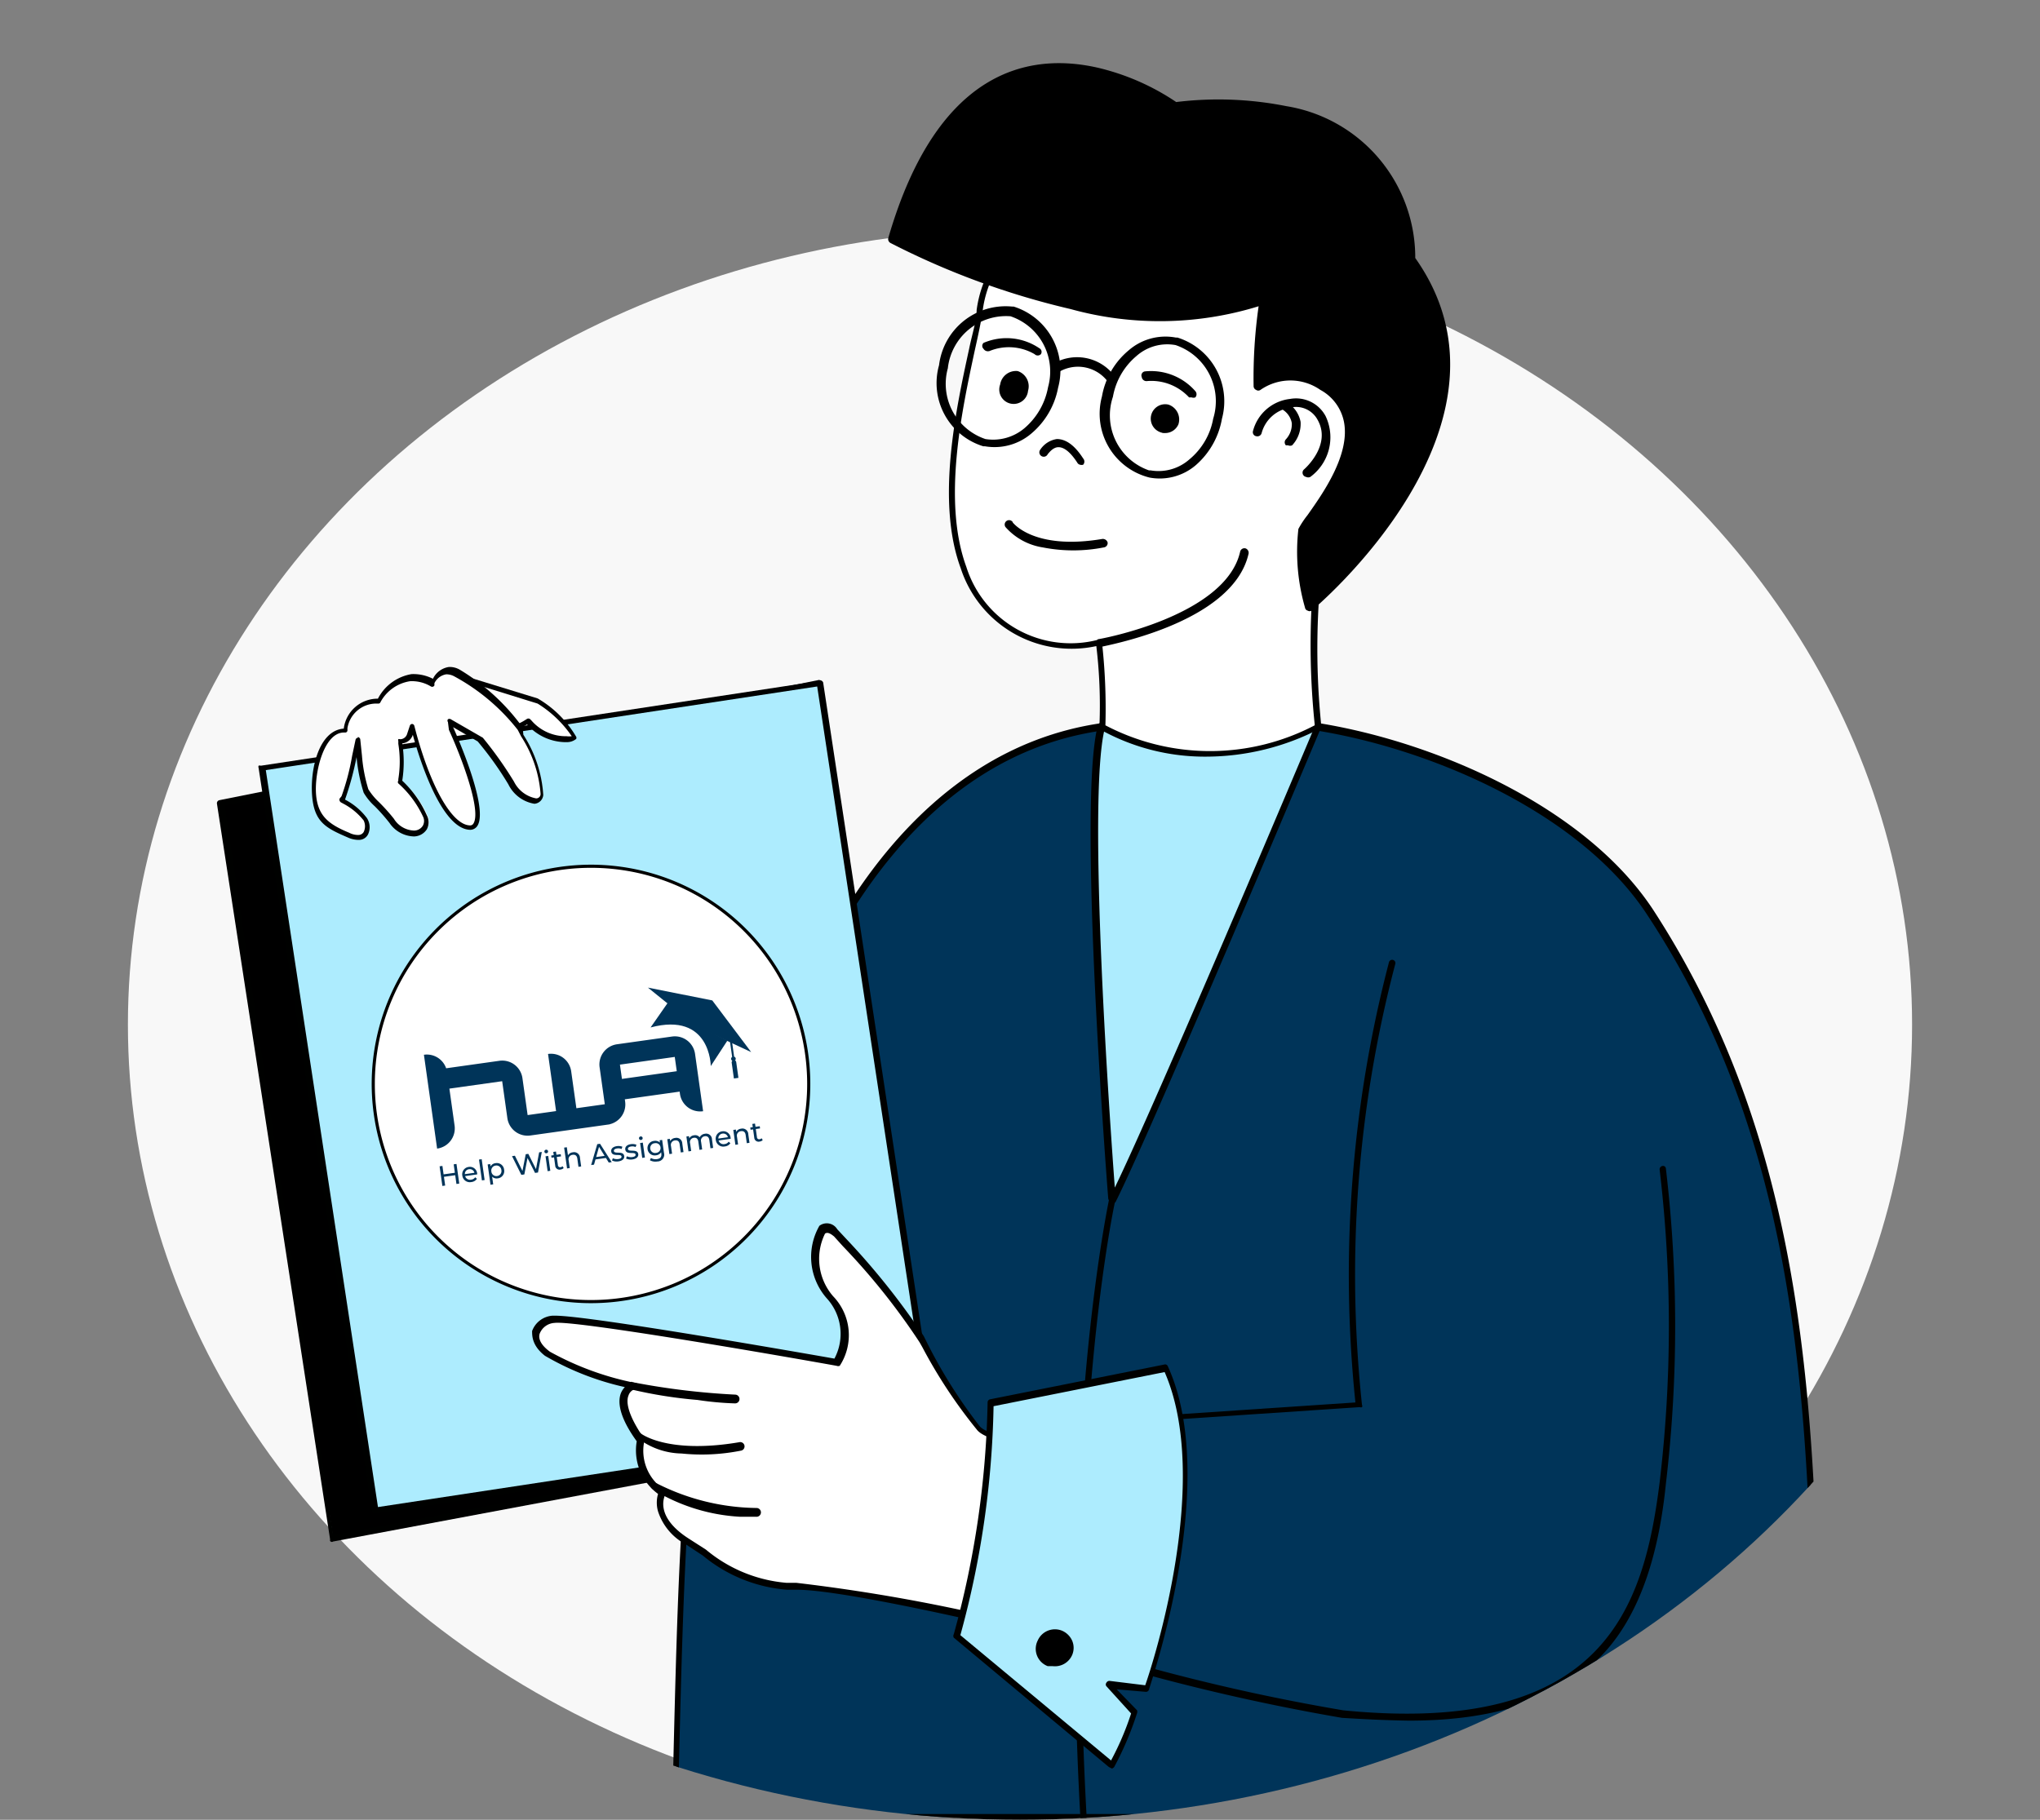 <svg xmlns="http://www.w3.org/2000/svg" xmlns:xlink="http://www.w3.org/1999/xlink" width="622" height="555" viewBox="0 0 622 555">
  <rect x="0" y="0" width="622" height="555" fill="#808080" stroke="none"/>
  <defs>
    <clipPath id="clip-path">
      <ellipse id="Ellipse_13" data-name="Ellipse 13" cx="311" cy="277.5" rx="311" ry="277.5" transform="translate(1101 982)" fill="#f8f8f8"/>
    </clipPath>
  </defs>
  <g id="Group_1846" data-name="Group 1846" transform="translate(-1101 -982)">
    <ellipse id="Ellipse_12" data-name="Ellipse 12" cx="272" cy="242.5" rx="272" ry="242.5" transform="translate(1140 1052)" fill="#f8f8f8"/>
    <g id="Mask_Group_20" data-name="Mask Group 20" clip-path="url(#clip-path)">
      <g id="Слой_2" data-name="Слой 2" transform="translate(1167.138 1001.263)">
        <g id="Layer_1" data-name="Layer 1" transform="translate(0 0)">
          <path id="Path_2606" data-name="Path 2606" d="M130.2,23.178a245.679,245.679,0,0,1,65.91,0C232.98,29.1,277.684,49.16,297.744,80.013c55.4,85.109,48.143,180.631,51.2,275.674H.1C2.679,246.7,2.87,197.982,37.544,110.007,51.3,74.95,81.2,30.246,130.2,23.178Z" transform="translate(139.654 179.245)" fill="#003459"/>
          <path id="Path_2607" data-name="Path 2607" d="M.816,357.731H349.659a.86.86,0,0,0,.669,0,1.051,1.051,0,0,0,.287-.955c-.478-13.468-.669-27.033-.86-40.214-1.433-80.047-2.77-162.386-50.531-236.128-20.442-31.522-66.1-51.486-102.208-57.313a240.33,240.33,0,0,0-66.2,0h0C74.368,31.24,46.667,86.833,37.4,110.427,3.587,196.4,2.536,243.583.052,347.51v8.979a1.051,1.051,0,0,0,0,.669A.764.764,0,0,0,.816,357.731Zm347.888-1.91H1.772V347.8C4.255,244.156,5.306,196.873,38.929,111.382c9.552-23.212,36.489-78.136,91.987-85.969a243.77,243.77,0,0,1,65.623,0c35.725,5.827,80.811,25.5,100.87,56.549,47.665,72.5,49,154.935,50.435,234.6C348.036,329.457,348.227,342.734,348.7,355.821Z" transform="translate(138.938 178.157)" fill="#000100"/>
          <path id="Path_2608" data-name="Path 2608" d="M25.26,226.551h0a.955.955,0,0,0,.86-1.051c-6.5-118.542,8.6-187.508,8.788-188.177a.955.955,0,0,0-.764-1.146A1.051,1.051,0,0,0,33,36.942c0,.669-15.379,69.826-8.788,188.75a.955.955,0,0,0,1.051.86Z" transform="translate(239.053 309.336)" fill="#000100"/>
          <path id="Path_2609" data-name="Path 2609" d="M84.162,24.319S33.058,146.873,21.5,168.556c0,0-9.552-120.357-3.248-144.046C18.252,24.51,60.091,16.3,84.162,24.319Z" transform="translate(251.602 177.913)" fill="#adecfe"/>
          <path id="Path_2610" data-name="Path 2610" d="M22.7,170.372a1.051,1.051,0,0,0,.86,0C34.931,147.734,85.748,26.708,86.321,25.467a1.051,1.051,0,0,0,0-.764.955.955,0,0,0-.573-.478c-24.071-7.928-64.668,0-66.865,0a.764.764,0,0,0-.669.669c-6.3,23.5,2.77,139.365,3.152,144.333a1.051,1.051,0,0,0,.764.86ZM84.124,25.753c-4.681,11.08-47.761,113.288-60.751,140.13-1.433-19.1-8.406-117.491-3.152-139.652C25.379,25.275,61.868,18.971,84.124,25.753Z" transform="translate(250.398 177.052)" fill="#000100"/>
          <path id="Path_2611" data-name="Path 2611" d="M83.76,6.546c9.552,2.2,57.313,10.794,59.605,57.313,0,6.209-15.188,36.3-16.239,43.94a233.452,233.452,0,0,0-.955,55.307,68.966,68.966,0,0,1-65.91,0,164.774,164.774,0,0,0-.955-25.7,34.388,34.388,0,0,1-41.361-22.83C8.394,89.171,20.334,52.3,22.913,36.157,28.167,4.062,61.313,1.579,83.76,6.546Z" transform="translate(209.592 39.032)" fill="#fff"/>
          <path id="Path_2612" data-name="Path 2612" d="M92.955,173.3a75.461,75.461,0,0,0,34.292-8.5.86.86,0,0,0,.478-.955,231.067,231.067,0,0,1,.955-54.925,132.1,132.1,0,0,1,7.642-20.346,102.3,102.3,0,0,0,8.6-23.785C143.772,34.412,123.9,14.926,85.791,6.711H84.549a62.28,62.28,0,0,0-46.9,5.636,36.011,36.011,0,0,0-15,24.74c0,3.248-1.337,7.164-2.293,11.845C16.347,67.367,10.234,95.355,17.78,115.8a35.534,35.534,0,0,0,41.361,23.785,152.833,152.833,0,0,1,.955,24.262.86.86,0,0,0,0,1.051A65.431,65.431,0,0,0,92.955,173.3Zm32.764-9.552a68.68,68.68,0,0,1-63.808,0,180.73,180.73,0,0,0-1.051-25.313,1.337,1.337,0,0,0-.478-.764,1.051,1.051,0,0,0-.764,0A33.337,33.337,0,0,1,19.5,115.414c-7.355-20.059-1.337-47.761,2.579-66.005,1.051-4.681,1.91-8.692,2.388-11.94A34.005,34.005,0,0,1,38.7,13.78,59.605,59.605,0,0,1,84.167,8.431h1.242c37.062,7.928,56.453,26.937,57.313,56.262a110.231,110.231,0,0,1-8.406,22.925,139.845,139.845,0,0,0-7.833,20.824,235.842,235.842,0,0,0-.764,55.02ZM84.358,7.38Z" transform="translate(208.994 38.198)" fill="#000100"/>
          <path id="Path_2613" data-name="Path 2613" d="M75.644,1.35A72.4,72.4,0,0,1,99.715,11.857,106.028,106.028,0,0,1,133.243,13.1,46.805,46.805,0,0,1,172.6,59.426c36.011,50.913-30.853,106.984-31.617,107.557a1.146,1.146,0,0,1-1.146,0h0a1.146,1.146,0,0,1-.86-.955,61.515,61.515,0,0,1-2.006-23.976,27.989,27.989,0,0,1,2.77-4.2c4.585-6.5,13.182-18.531,11.08-28.656a14.233,14.233,0,0,0-7.164-9.552,15.952,15.952,0,0,0-18.245,0,1.146,1.146,0,0,1-1.337,0,1.242,1.242,0,0,1-.764-1.146,154.836,154.836,0,0,1,1.528-24.358A102.017,102.017,0,0,1,67.525,75,238.8,238.8,0,0,1,12.6,54.841a1.337,1.337,0,0,1-.669-1.528C26.833,1.923,54.82-3.331,75.644,1.35Z" transform="translate(192.777 0.001)"/>
          <path id="Path_2614" data-name="Path 2614" d="M42.344,9.028h.478a20.346,20.346,0,0,1,13.564,24.74A24.262,24.262,0,0,1,48.457,47.9,16.907,16.907,0,0,1,34.32,51.726h0A20.059,20.059,0,0,1,19.8,26.986,23.5,23.5,0,0,1,27.92,12.944,17.1,17.1,0,0,1,42.344,9.028Zm-8.215,40.5h.478a14.233,14.233,0,0,0,11.845-3.343,20.919,20.919,0,0,0,7.26-12.418A18.054,18.054,0,0,0,42.248,11.32h0a14.137,14.137,0,0,0-11.94,3.343,21.015,21.015,0,0,0-7.164,12.418A17.767,17.767,0,0,0,34.129,49.529Z" transform="translate(250.053 74.663)"/>
          <path id="Path_2615" data-name="Path 2615" d="M47.345,7.856h.478A20.346,20.346,0,0,1,61.386,32.6a24.071,24.071,0,0,1-8.119,13.946,17.289,17.289,0,0,1-14.233,3.916h-.478a20.155,20.155,0,0,1-13.468-24.74A20.442,20.442,0,0,1,47.345,7.856ZM39.226,48.262h0a14.806,14.806,0,0,0,11.94-3.343A21.492,21.492,0,0,0,58.33,32.405,17.767,17.767,0,0,0,46.867,10.817h0a17.862,17.862,0,0,0-19.1,15.857A17.767,17.767,0,0,0,39.226,48.262Z" transform="translate(195.094 66.378)"/>
          <path id="Path_2616" data-name="Path 2616" d="M42.212,15.243a1.433,1.433,0,0,1,0,1.91,1.337,1.337,0,0,1-1.91,0A11.367,11.367,0,0,0,24.827,14.1a1.146,1.146,0,0,1-1.051,0,1.051,1.051,0,0,1-.86-.478,1.433,1.433,0,0,1,0-1.91,14.233,14.233,0,0,1,19.3,3.534Z" transform="translate(231.558 80.292)"/>
          <path id="Path_2617" data-name="Path 2617" d="M25.255,15.26s6.3,8.6,27.319,5.063A1.528,1.528,0,0,1,54.2,21.373,1.337,1.337,0,0,1,53.052,22.9a48.238,48.238,0,0,1-18.627,0,19.1,19.1,0,0,1-11.367-6.209,1.338,1.338,0,0,1,2.2-1.528Z" transform="translate(217.375 124.788)"/>
          <path id="Path_2618" data-name="Path 2618" d="M21.038,9.928a17.958,17.958,0,0,1,15.379,6.018,1.433,1.433,0,0,1,0,1.91,1.624,1.624,0,0,1-1.146,0h-.764a15.665,15.665,0,0,0-12.9-4.967,1.433,1.433,0,0,1-1.528-1.242,1.242,1.242,0,0,1,.955-1.719Z" transform="translate(261.902 84.078)"/>
          <path id="Path_2619" data-name="Path 2619" d="M42.324,11.848a1.242,1.242,0,0,1,.478,1.815,1.337,1.337,0,0,1-1.91,0,15.57,15.57,0,0,0-13.755-.955,1.719,1.719,0,0,1-.955,0,1.528,1.528,0,0,1-.86-.669,1.242,1.242,0,0,1,0-1.815A17.767,17.767,0,0,1,42.324,11.848Z" transform="translate(208.425 75.09)"/>
          <path id="Path_2620" data-name="Path 2620" d="M29.419,10.148a3.439,3.439,0,0,1,2.1,4.394c-.478,2.1-2.2,3.534-3.821,3.152a3.534,3.534,0,0,1-2.006-4.49C26.171,10.912,27.795,9.479,29.419,10.148Z" transform="translate(214.453 85.387)"/>
          <path id="Path_2621" data-name="Path 2621" d="M30.957,9.857a4.872,4.872,0,0,1,3.152,6.018,4.394,4.394,0,1,1-8.5-1.91A4.872,4.872,0,0,1,30.957,9.857ZM29.237,17.4a2.467,2.467,0,0,0,2.2-2.1c.287-1.433,0-2.675-1.051-2.866s-1.815.669-2.1,2.2S28,17.212,29.237,17.4Z" transform="translate(213.202 84.054)"/>
          <path id="Path_2622" data-name="Path 2622" d="M24.673,11a3.439,3.439,0,0,1,2.006,4.394c-.478,2.1-2.1,3.534-3.725,3.152a3.534,3.534,0,0,1-2.1-4.394A4.36,4.36,0,0,1,24.673,11Z" transform="translate(265.145 94.087)"/>
          <path id="Path_2623" data-name="Path 2623" d="M25.911,11a4.776,4.776,0,0,1,3.057,6.018A4.394,4.394,0,1,1,25.911,11Zm-1.719,7.546a2.555,2.555,0,0,0,2.2-2.1c.382-1.433,0-2.675-1.051-2.866s-1.815.669-2.2,2.2S23.427,18.355,24.191,18.546Z" transform="translate(264.194 93.132)"/>
          <path id="Path_2624" data-name="Path 2624" d="M28.9,12c2.77,0,5.445,1.91,8.024,5.922a1.433,1.433,0,0,1,0,1.91,1.719,1.719,0,0,1-.955,0,1.242,1.242,0,0,1-.86-.669c-2.006-3.057-3.916-4.681-5.731-4.681s-3.152,2.1-3.248,2.1a1.337,1.337,0,1,1-2.292-1.337A7.355,7.355,0,0,1,28.9,12Z" transform="translate(227.2 102.639)"/>
          <path id="Path_2625" data-name="Path 2625" d="M18.736,43.224c.478,0,38.782-6.973,43.271-26.65a1.337,1.337,0,0,1,1.624-1.051,1.433,1.433,0,0,1,.955,1.624C59.715,38.639,20.169,45.325,18.545,45.8,18.354,45.707,18.068,43.319,18.736,43.224Z" transform="translate(249.971 132.453)"/>
          <path id="Path_2626" data-name="Path 2626" d="M27.015,10.874A10.221,10.221,0,0,1,37.9,16.128a15,15,0,0,1-4.681,18.531,1.433,1.433,0,0,1-1.242,0,1.317,1.317,0,0,1-.669-2.292s8.6-7.355,4.107-15.188a7.451,7.451,0,0,0-8.406-3.63,10.6,10.6,0,0,0-8.6,7.642,1.337,1.337,0,0,1-1.624,1.051h0a1.242,1.242,0,0,1-1.051-1.528,13.182,13.182,0,0,1,11.271-9.839Z" transform="translate(300.151 91.538)"/>
          <path id="Path_2627" data-name="Path 2627" d="M18.389,10.836a8.884,8.884,0,0,1,4.489,6.113A9.552,9.552,0,0,1,20.3,24.113a1.433,1.433,0,0,1-1.242,0h-.669a1.337,1.337,0,0,1,0-1.815A6.782,6.782,0,0,0,20.2,17.331a6.113,6.113,0,0,0-3.152-4.3,1.242,1.242,0,0,1,0-1.815,1.528,1.528,0,0,1,1.337-.382Z" transform="translate(307.535 92.436)"/>
          <path id="Path_2628" data-name="Path 2628" d="M62.405,280.658l182.827-34.292L210.845,19.79,28.4,56.375Z" transform="translate(-26.96 169.26)"/>
          <path id="Path_2629" data-name="Path 2629" d="M63.744,282.444h0l183.018-34.292a.955.955,0,0,0,.764-1.051L213.139,20.429a1.146,1.146,0,0,0-.955-.669.86.86,0,0,0-.669,0L29.07,56.345a.955.955,0,0,0-.764,1.051L62.789,281.68v.573a.669.669,0,0,0,.955.191Zm181.49-36.012L63.744,280.438,30.694,57.969l180.535-36.3Z" transform="translate(-28.299 168.43)" fill="#000100"/>
          <rect id="Rectangle_601" data-name="Rectangle 601" width="171.938" height="229.251" transform="translate(218.301 415.694) rotate(171.37)" fill="#adecfe"/>
          <path id="Path_2630" data-name="Path 2630" d="M63.928,273.646h0L233.86,247.855a.473.473,0,0,0,.669-.669L200.141,20.514a.955.955,0,0,0-1.146-.764L29.063,45.541a.955.955,0,0,0-.669,0,.955.955,0,0,0,0,.669L62.973,272.881A.955.955,0,0,0,63.928,273.646Zm168.881-27.51L64.788,271.64,30.591,46.878l168.117-25.5Z" transform="translate(-15.683 168.727)" fill="#000100"/>
          <ellipse id="Ellipse_11" data-name="Ellipse 11" cx="66.387" cy="66.387" rx="66.387" ry="66.387" transform="translate(47.672 244.93)" fill="#fff"/>
          <path id="Path_2637" data-name="Path 2637" d="M166.039,92.455A66.865,66.865,0,1,0,99.175,159.32,66.865,66.865,0,0,0,166.039,92.455Zm-.955,0a65.91,65.91,0,1,1-65.91-65.91,65.91,65.91,0,0,1,65.91,65.91Z" transform="translate(14.884 218.863)" fill="#000100"/>
          <path id="Path_2638" data-name="Path 2638" d="M24.27,65.41C31.72,64.55,110.239,78.5,110.239,78.5a16.43,16.43,0,0,0-2.006-20.059c-8.5-12.131-3.725-25.982,1.815-19.773A245.677,245.677,0,0,1,136.22,71.045a158.565,158.565,0,0,0,17,27.51c6.591,8.6,79.378,8.215,79.378,8.215l1.146,70.495c-1.242-1.815-116.631-31.427-137.073-30.28-12.227.669-19.868-5.827-32-13.564s-7.451-15-7.451-15a15.283,15.283,0,0,1-6.687-15.952c-10.7-15.283-2.006-16.716-2.006-16.716A86.924,86.924,0,0,1,22.073,76.2C15.386,70.854,19.493,65.887,24.27,65.41Z" transform="translate(78.422 317.549)" fill="#fff"/>
          <path id="Path_2639" data-name="Path 2639" d="M234.911,178.978h0a.955.955,0,0,0,.669-.955l-1.146-70.4a.86.86,0,0,0-.955-.955h0c-20.059,0-73.456-1.146-78.614-7.833a152.83,152.83,0,0,1-16.239-25.886l-.764-1.528a224.186,224.186,0,0,0-23.689-29.707L111.5,38.848a3.725,3.725,0,0,0-5.445-1.051,19.1,19.1,0,0,0,2.2,22.065A16.048,16.048,0,0,1,110.638,78.3C103,76.961,36.131,65.212,25.529,65.212h-.86a7.164,7.164,0,0,0-6.209,4.681c0,1.528,0,4.489,3.916,7.546a85.016,85.016,0,0,0,24.358,9.552,6.018,6.018,0,0,0-1.146,1.719c-1.337,3.248,0,8.215,4.776,14.806a16.43,16.43,0,0,0,6.5,16.048,9.553,9.553,0,0,0,0,5.349,17.576,17.576,0,0,0,8.6,10.125l5.063,3.343a45.755,45.755,0,0,0,25.7,10.412h2.961c22.638,0,130.768,27.7,135.162,30.089a.86.86,0,0,0,.573.1Zm-2.1-70.495,1.146,68.107c-8.6-3.152-45.755-12.322-60.178-15.761a543.242,543.242,0,0,0-74.7-14.137H96.119a43.94,43.94,0,0,1-24.644-10.125l-5.063-3.248c-11.176-7.069-7.355-13.468-7.26-13.755a1.051,1.051,0,0,0,0-.764,1.433,1.433,0,0,0-.478-.573,14.233,14.233,0,0,1-6.018-14.71,1.146,1.146,0,0,0,0-.764C47.021,94.633,47.212,91,47.88,89.475a2.866,2.866,0,0,1,2.2-1.91.86.86,0,0,0,.764-.86.955.955,0,0,0-.764-.955A89.6,89.6,0,0,1,23.9,76.2c-2.484-1.815-3.63-3.725-3.152-5.445a5.158,5.158,0,0,1,4.585-3.343h0c5.731-.764,58.745,8.215,85.969,13.086a1.242,1.242,0,0,0,.955,0,17.1,17.1,0,0,0-2.006-21.206,17.385,17.385,0,0,1-2.484-19.1c.764-.573,1.719,0,2.77.86l2.675,2.961a204.412,204.412,0,0,1,23.4,29.325l.86,1.528A152.838,152.838,0,0,0,154,99.886C160.022,108.292,222.015,108.483,232.809,108.483Z" transform="translate(77.641 316.791)" fill="#000100"/>
          <path id="Path_2640" data-name="Path 2640" d="M36.705,44.6S44.729,51,66.7,47.279a1.314,1.314,0,1,1,.478,2.579,60.749,60.749,0,0,1-18.053.86A22.543,22.543,0,0,1,35.177,45.56c-.573-.573-1.051-1.146-.573-1.719S36.132,44.127,36.705,44.6Z" transform="translate(92.542 373.315)"/>
          <path id="Path_2641" data-name="Path 2641" d="M35.482,42.188a222.845,222.845,0,0,0,31.426,3.821,1.337,1.337,0,1,1,0,2.675,94.2,94.2,0,0,1-11.463-1.051A135.829,135.829,0,0,1,35.482,44.48a1.433,1.433,0,0,1-.86-1.719C34.623,42.092,35.482,42,35.482,42.188Z" transform="translate(91.09 360.066)"/>
          <path id="Path_2642" data-name="Path 2642" d="M36.008,45.588a68.87,68.87,0,0,0,30.185,7.355A1.341,1.341,0,1,1,66,55.617H61.13A56.644,56.644,0,0,1,34.862,47.5c-.573-.478-1.242-.86-.86-1.528a1.433,1.433,0,0,1,2.006-.382Z" transform="translate(98.397 387.71)"/>
          <path id="Path_2643" data-name="Path 2643" d="M100.032,163.5A370.72,370.72,0,0,1,110.157,28.72l81.957,62.948a409.79,409.79,0,0,1,0,95.521c-4.68,36.871-16.143,78.423-97.527,70.3A629.19,629.19,0,0,1,4.8,235.237l4.107-66.005Z" transform="translate(248.818 245.631)" fill="#003459"/>
          <path id="Path_2644" data-name="Path 2644" d="M115.794,260.6c26.459,0,45.755-6.5,58.554-19.677s17.862-33.528,19.773-52.537a409.592,409.592,0,0,0,0-96.19.86.86,0,0,0-1.051-.764,1.051,1.051,0,0,0-.86,1.051,405.389,405.389,0,0,1,0,95.521c-4.776,37.731-16.621,77.372-96.476,69.444A614.465,614.465,0,0,1,6.9,235.481L10.912,171l89.885-6.018a.764.764,0,0,0,.669,0,.669.669,0,0,0,0-.669,373.488,373.488,0,0,1,10.125-134.4,1,1,0,1,0-1.91-.573A377.6,377.6,0,0,0,99.46,163.554L9.67,169.572a.86.86,0,0,0-.86.86L4.7,236.437a1.146,1.146,0,0,0,.669,1.051,643.234,643.234,0,0,0,89.981,22.256C102.995,260.221,109.586,260.508,115.794,260.6Z" transform="translate(247.67 244.909)" fill="#000100"/>
          <path id="Path_2645" data-name="Path 2645" d="M30.777,52.368l53.014-10.7c16.43,35.725-5.731,98-5.731,98l-11.654-1.433,8.119,8.406a94.186,94.186,0,0,1-6.878,16.143l-47.283-39.45A285.128,285.128,0,0,0,30.777,52.368Z" transform="translate(205.167 356.381)" fill="#adecfe"/>
          <path id="Path_2646" data-name="Path 2646" d="M68.648,164.809h0a1.719,1.719,0,0,0,.669-.478A97.143,97.143,0,0,0,76.29,147.9a1.337,1.337,0,0,0,0-.86l-6.209-6.4,8.883.764a.955.955,0,0,0,.955-.669c0-.573,22.065-63.044,5.731-98.673a.86.86,0,0,0-1.051-.478l-53.11,10.6a.955.955,0,0,0-.764.955A284.272,284.272,0,0,1,20.41,123.831a1.051,1.051,0,0,0,0,1.051l47.283,39.45ZM74.475,148a86.546,86.546,0,0,1-6.113,14.328L22.416,124.117A282.075,282.075,0,0,0,32.541,54.291L84.7,43.879c14.424,32.955-3.534,88.835-5.922,95.521l-10.889-1.337a1.051,1.051,0,0,0-.955.573.86.86,0,0,0,0,1.051Z" transform="translate(204.262 355.318)" fill="#000100"/>
          <path id="Path_2647" data-name="Path 2647" d="M24.515,53.41a5.731,5.731,0,0,1,7.451-2.961,5.922,5.922,0,0,1,3.057,3.057,5.54,5.54,0,0,1,0,4.3A5.731,5.731,0,0,1,29.1,61.243H27.572a5.636,5.636,0,0,1-3.057-7.833Z" transform="translate(225.757 427.648)"/>
          <g id="Group_1844" data-name="Group 1844" transform="translate(2.537 -4.899)">
            <path id="Path_2648" data-name="Path 2648" d="M61.922,26.726,39.9,19.91l6.142,15.655a13.857,13.857,0,0,0,4.344,0,19.325,19.325,0,0,0,7.94-2.547h.524l.449.449a14.981,14.981,0,0,0,11.385,5.019,3.97,3.97,0,0,0,2.4-.674A31.834,31.834,0,0,0,61.922,26.726Z" transform="translate(33.319 172.665)" fill="#fff"/>
            <path id="Path_2649" data-name="Path 2649" d="M70.705,39.965h.749a4.419,4.419,0,0,0,2.921-.974.749.749,0,0,0,0-.674,32.583,32.583,0,0,0-11.76-11.685h0L40.669,19.891a.9.9,0,0,0-.749,0,.824.824,0,0,0,0,.824l6.142,15.73a.674.674,0,0,0,.449.449,13.333,13.333,0,0,0,4.569.375,18.951,18.951,0,0,0,8.314-2.7h0A15.88,15.88,0,0,0,70.705,39.965Zm2.322-1.8a5.843,5.843,0,0,1-1.573,0,13.857,13.857,0,0,1-10.711-4.794l-.449-.449a.824.824,0,0,0-.974,0l-.6.374a16.479,16.479,0,0,1-7.49,2.472,15.507,15.507,0,0,1-3.745,0L42.092,21.838l20.524,6.367h0a34.68,34.68,0,0,1,10.412,9.962ZM62.765,27.381Z" transform="translate(32.625 172.01)" fill="#000100"/>
            <path id="Path_2650" data-name="Path 2650" d="M103.849,37.644a63.443,63.443,0,0,0-18.8-17.3,5.767,5.767,0,0,0-3-.749,5.842,5.842,0,0,0-4.195,3.071l-.374.749-.674-.375a11.76,11.76,0,0,0-6.142-1.348A13.183,13.183,0,0,0,61,28.505v.375h-.449a9.663,9.663,0,0,0-9.663,8.389v.375h-.674c-6.592.449-9.513,11.76-8.988,19.475S45.275,66.931,51.866,69.7a6.667,6.667,0,0,0,3.146.674,2.4,2.4,0,0,0,2.1-1.273,4.794,4.794,0,0,0,0-4.269,18.726,18.726,0,0,0-6.442-5.318l-.824-.524.6-.749a74.456,74.456,0,0,0,3.371-12.584l1.049-4.944.524,5.019a44.94,44.94,0,0,0,2.1,10.561,16.627,16.627,0,0,0,3.3,4.045,47.635,47.635,0,0,1,4.494,5.093,8.614,8.614,0,0,0,7.041,3.82,4.344,4.344,0,0,0,3.371-1.8,3.82,3.82,0,0,0,0-3.6A29.063,29.063,0,0,0,68.195,53.6l-.375-.375-.6-.6a34.681,34.681,0,0,0,0-11.086v-.824h.749c1.8,0,2.472-2.1,2.547-2.172l.749-2.472.749,2.472C75.835,52.624,82.2,67.605,89.168,67.156a1.873,1.873,0,0,0,1.573-.974c2.7-4.719-4.569-22.471-7.49-29.212L82.2,34.722l2.172,1.2,7.49,4.419a110.928,110.928,0,0,1,9.513,13.333,9.962,9.962,0,0,0,7.49,5.543c1.124,0,1.723-.749,2.022-2.1a37.452,37.452,0,0,0-5.992-17.9Z" transform="translate(-14.001 170.586)" fill="#fff"/>
            <path id="Path_2651" data-name="Path 2651" d="M55.246,72.176h.375a3.071,3.071,0,0,0,2.7-1.723,5.093,5.093,0,0,0-.374-4.944,19.7,19.7,0,0,0-6.666-5.618h0A92.067,92.067,0,0,0,54.8,46.933h0a51.088,51.088,0,0,0,2.172,10.861,17.378,17.378,0,0,0,3.371,4.12,56.4,56.4,0,0,1,4.494,5.093,9.288,9.288,0,0,0,7.49,4.12,4.794,4.794,0,0,0,3.895-2.172,4.494,4.494,0,0,0,0-4.27,32.734,32.734,0,0,0-7.49-10.561h0a36.4,36.4,0,0,0,0-11.385h0a3.745,3.745,0,0,0,3.221-2.622h0c1.873,6.891,8.689,28.988,17.6,28.988h0a2.621,2.621,0,0,0,2.172-1.348c3.446-5.992-7.49-29.962-7.49-29.962h0l7.49,4.344a100.669,100.669,0,0,1,9.363,13.108,10.786,10.786,0,0,0,7.94,5.917h0a2.921,2.921,0,0,0,2.7-2.7,38.277,38.277,0,0,0-6.067-18.351l-.225-2.247a64.941,64.941,0,0,0-19.175-17.6,6.142,6.142,0,0,0-3.3-.824,6.442,6.442,0,0,0-4.869,3.6h0a13.183,13.183,0,0,0-6.517-1.423,14.157,14.157,0,0,0-10.262,7.49h0A10.412,10.412,0,0,0,50.9,38.244h0c-7.49.524-10.262,12.06-9.663,20.3S45.508,68.58,52.1,71.427A7.94,7.94,0,0,0,55.246,72.176Zm0-31.16a.824.824,0,0,0-.749.6l-1.049,4.944a72.361,72.361,0,0,1-3.221,12.284l-.6.749a.824.824,0,0,0,0,.6.974.974,0,0,0,.374.524l.824.449a19.325,19.325,0,0,1,6.142,5.093,4.045,4.045,0,0,1,0,3.52,1.873,1.873,0,0,1-1.573.9A5.917,5.917,0,0,1,52.549,70c-6.367-2.622-9.663-5.243-10.112-11.91s2.4-18.277,8.239-18.651h.674a.674.674,0,0,0,.674-.674v-.674a8.914,8.914,0,0,1,8.988-7.49h.449a.6.6,0,0,0,.6-.375h0a12.359,12.359,0,0,1,9.063-6.442,11.236,11.236,0,0,1,5.768,1.273l.674.375a.749.749,0,0,0,.974-.375v-.674a4.869,4.869,0,0,1,3.6-2.7,5.018,5.018,0,0,1,2.547.674,62.17,62.17,0,0,1,19.25,16.254h0l1.049,2.022A37.452,37.452,0,0,1,110.9,58.019a1.329,1.329,0,0,1-1.348,1.5,9.438,9.438,0,0,1-6.741-5.093A117.374,117.374,0,0,0,93.3,41.016h0L83.559,35.4a.824.824,0,0,0-.9,0,.674.674,0,0,0,0,.824l.3,2.4c4.12,8.988,9.887,24.643,7.49,28.538a1.124,1.124,0,0,1-.974.6c-5.243,0-11.61-10.636-16.4-27.864L72.4,37.345a.749.749,0,0,0-.674-.524h0a.749.749,0,0,0-.674.524l-.824,2.472a2.247,2.247,0,0,1-1.873,1.648H67.98a.524.524,0,0,0-.449,0,.824.824,0,0,0,0,.524v.9a33.557,33.557,0,0,1,0,10.786v.449a.674.674,0,0,0,0,.824h0a31.011,31.011,0,0,1,7.49,10.037,3,3,0,0,1,0,2.846,3.146,3.146,0,0,1-2.771,1.5h0a7.49,7.49,0,0,1-6.067-3.6,58.126,58.126,0,0,0-4.569-5.093,19.548,19.548,0,0,1-3.221-3.9,47.188,47.188,0,0,1-1.947-10.262l-.524-5.019a.974.974,0,0,0-.749-.674ZM104.607,38.619Z" transform="translate(-14.759 169.611)" fill="#000100"/>
          </g>
        </g>
      </g>
    </g>
    <g id="Group_1843" data-name="Group 1843" transform="translate(1228 1287.645) rotate(-8)">
      <g id="Group_101" data-name="Group 101" transform="translate(0 0)">
        <path id="Path_132" data-name="Path 132" d="M81.861,28.9a6.216,6.216,0,0,1-6.216-6.216v-.7H58.765v.7a6.217,6.217,0,0,1-5.626,6.188V28.9H28.722a6.216,6.216,0,0,1-6.216-6.216V11.31H6.252V22.688A6.216,6.216,0,0,1,.036,28.9H0V0H.036a6.218,6.218,0,0,1,6.1,5.027h16.4a6.216,6.216,0,0,1,6.216,6.216V22.621H37.51V5.027h.036a6.216,6.216,0,0,1,6.216,6.216V22.621h8.752V11.243A6.216,6.216,0,0,1,58.73,5.027H75.68q.131,0,.26.005A6.216,6.216,0,0,1,81.9,11.243V28.9Zm-6.216-13.2v-4.4H58.765v4.4Z" transform="translate(0 16.197)" fill="#003459"/>
        <g id="graduation-cap-variant" transform="translate(75.039 0) rotate(40)">
          <g id="Group_97" data-name="Group 97" transform="translate(0 0)">
            <path id="Path_133" data-name="Path 133" d="M37.115,7.081,18.714,0,0,7.081,18.648,9.345Z" transform="translate(0 0)" fill="#003459"/>
            <path id="Path_134" data-name="Path 134" d="M21.8,9.6,21.987.329,11.333,1.449.47,0,0,9.339C12.961-4.487,21.8,9.6,21.8,9.6Z" transform="translate(7.124 7.616)" fill="#003459"/>
          </g>
        </g>
        <path id="Path_197" data-name="Path 197" d="M479.059,227.784v4.875h1.393v-4.875a.6.6,0,0,0-.3-.52.693.693,0,0,0-.1-1.194l0-.008v-5.144l-.608.193v4.926l.018.025a.694.694,0,0,0-.113,1.2A.606.606,0,0,0,479.059,227.784Z" transform="translate(-386.471 -196.14)" fill="#003459"/>
      </g>
      <path id="Path_178" data-name="Path 178" d="M-250.927-33.573v2.6H-254.4v-2.6h-.864v6.046h.864v-2.695h3.472v2.695h.864v-6.046Zm6.694,3.783a2.207,2.207,0,0,0-2.263-2.358,2.242,2.242,0,0,0-2.3,2.332,2.292,2.292,0,0,0,2.462,2.341,2.3,2.3,0,0,0,1.805-.743l-.458-.535a1.709,1.709,0,0,1-1.321.553,1.55,1.55,0,0,1-1.658-1.339h3.714C-244.242-29.617-244.233-29.721-244.233-29.79Zm-2.263-1.658a1.428,1.428,0,0,1,1.468,1.313h-2.937A1.427,1.427,0,0,1-246.5-31.448Zm3.412,3.921h.829v-6.409h-.829Zm4.837-4.621a1.95,1.95,0,0,0-1.632.769V-32.1h-.795v6.253h.829v-2.367a1.955,1.955,0,0,0,1.6.743,2.224,2.224,0,0,0,2.315-2.341A2.222,2.222,0,0,0-238.248-32.148Zm-.069,3.947a1.514,1.514,0,0,1-1.537-1.615,1.511,1.511,0,0,1,1.537-1.606,1.513,1.513,0,0,1,1.546,1.606A1.516,1.516,0,0,1-238.317-28.2Zm13.7-5.372-1.667,4.94-1.667-4.94h-.795l-1.7,4.914-1.632-4.914h-.89l2.021,6.046h.924l1.65-4.828,1.65,4.828h.907l2.021-6.046Zm2.177.587a.543.543,0,0,0,.561-.553.537.537,0,0,0-.561-.527.546.546,0,0,0-.561.544A.539.539,0,0,0-222.442-32.985Zm-.415,5.459h.829V-32.1h-.829Zm4.724-.864a1.044,1.044,0,0,1-.648.216.675.675,0,0,1-.717-.769v-2.479h1.313V-32.1H-219.5v-1h-.829v1h-.777v.682h.777v2.513a1.306,1.306,0,0,0,1.451,1.434,1.564,1.564,0,0,0,1-.32Zm3.705-3.757a1.985,1.985,0,0,0-1.615.691v-2.479h-.829v6.409h.829v-2.358a1.36,1.36,0,0,1,1.451-1.52c.786,0,1.235.44,1.235,1.339v2.539h.829v-2.634A1.773,1.773,0,0,0-214.427-32.148Zm10.4,4.621h.907l-2.747-6.046h-.855l-2.738,6.046h.89l.665-1.511h3.213Zm-3.576-2.2,1.3-2.963,1.3,2.963Zm6.53,2.254c1.218,0,1.978-.527,1.978-1.356,0-1.779-2.9-.9-2.9-1.978,0-.363.354-.631,1.08-.631a2.391,2.391,0,0,1,1.321.363l.354-.656a3.331,3.331,0,0,0-1.667-.415c-1.175,0-1.909.553-1.909,1.373,0,1.822,2.893.933,2.893,1.961,0,.389-.32.622-1.088.622a2.941,2.941,0,0,1-1.606-.475l-.346.656A3.3,3.3,0,0,0-201.074-27.475Zm4.327,0c1.218,0,1.978-.527,1.978-1.356,0-1.779-2.9-.9-2.9-1.978,0-.363.354-.631,1.08-.631a2.391,2.391,0,0,1,1.321.363l.354-.656a3.331,3.331,0,0,0-1.667-.415c-1.175,0-1.909.553-1.909,1.373,0,1.822,2.893.933,2.893,1.961,0,.389-.32.622-1.088.622a2.942,2.942,0,0,1-1.606-.475l-.345.656A3.3,3.3,0,0,0-196.747-27.475Zm3.429-5.51a.543.543,0,0,0,.561-.553.537.537,0,0,0-.561-.527.546.546,0,0,0-.561.544A.539.539,0,0,0-193.318-32.985Zm-.415,5.459h.829V-32.1h-.829Zm6-4.578v.708a2.089,2.089,0,0,0-1.693-.751,2.186,2.186,0,0,0-2.323,2.211,2.192,2.192,0,0,0,2.323,2.22,2.094,2.094,0,0,0,1.65-.708v.363c0,1.036-.492,1.537-1.572,1.537a2.794,2.794,0,0,1-1.762-.6l-.4.639a3.389,3.389,0,0,0,2.185.682,2.08,2.08,0,0,0,2.375-2.349V-32.1Zm-1.6,3.662a1.475,1.475,0,0,1-1.581-1.494,1.464,1.464,0,0,1,1.581-1.486,1.461,1.461,0,0,1,1.572,1.486A1.473,1.473,0,0,1-189.327-28.442Zm6.409-3.705a1.962,1.962,0,0,0-1.65.734V-32.1h-.795v4.578h.829v-2.358a1.36,1.36,0,0,1,1.451-1.52c.786,0,1.235.44,1.235,1.339v2.539h.829v-2.634A1.773,1.773,0,0,0-182.919-32.148Zm9.164,0a2.063,2.063,0,0,0-1.762.846,1.694,1.694,0,0,0-1.589-.846,1.855,1.855,0,0,0-1.581.726V-32.1h-.795v4.578h.829v-2.358a1.329,1.329,0,0,1,1.373-1.52c.751,0,1.183.44,1.183,1.339v2.539h.829v-2.358a1.329,1.329,0,0,1,1.373-1.52c.751,0,1.183.44,1.183,1.339v2.539h.829v-2.634A1.755,1.755,0,0,0-173.755-32.148Zm7.566,2.358a2.207,2.207,0,0,0-2.263-2.358,2.242,2.242,0,0,0-2.3,2.332,2.292,2.292,0,0,0,2.462,2.341,2.3,2.3,0,0,0,1.805-.743l-.458-.535a1.709,1.709,0,0,1-1.321.553,1.55,1.55,0,0,1-1.658-1.339h3.714C-166.2-29.617-166.189-29.721-166.189-29.79Zm-2.263-1.658a1.428,1.428,0,0,1,1.468,1.313h-2.937A1.427,1.427,0,0,1-168.452-31.448Zm5.856-.7a1.962,1.962,0,0,0-1.65.734V-32.1h-.795v4.578h.829v-2.358a1.36,1.36,0,0,1,1.451-1.52c.786,0,1.235.44,1.235,1.339v2.539h.829v-2.634A1.773,1.773,0,0,0-162.6-32.148Zm5.752,3.757a1.044,1.044,0,0,1-.648.216.675.675,0,0,1-.717-.769v-2.479h1.313V-32.1h-1.313v-1h-.829v1h-.777v.682h.777v2.513a1.306,1.306,0,0,0,1.451,1.434,1.564,1.564,0,0,0,1-.32Z" transform="translate(255.263 84.129)" fill="#003459"/>
    </g>
  </g>
</svg>
